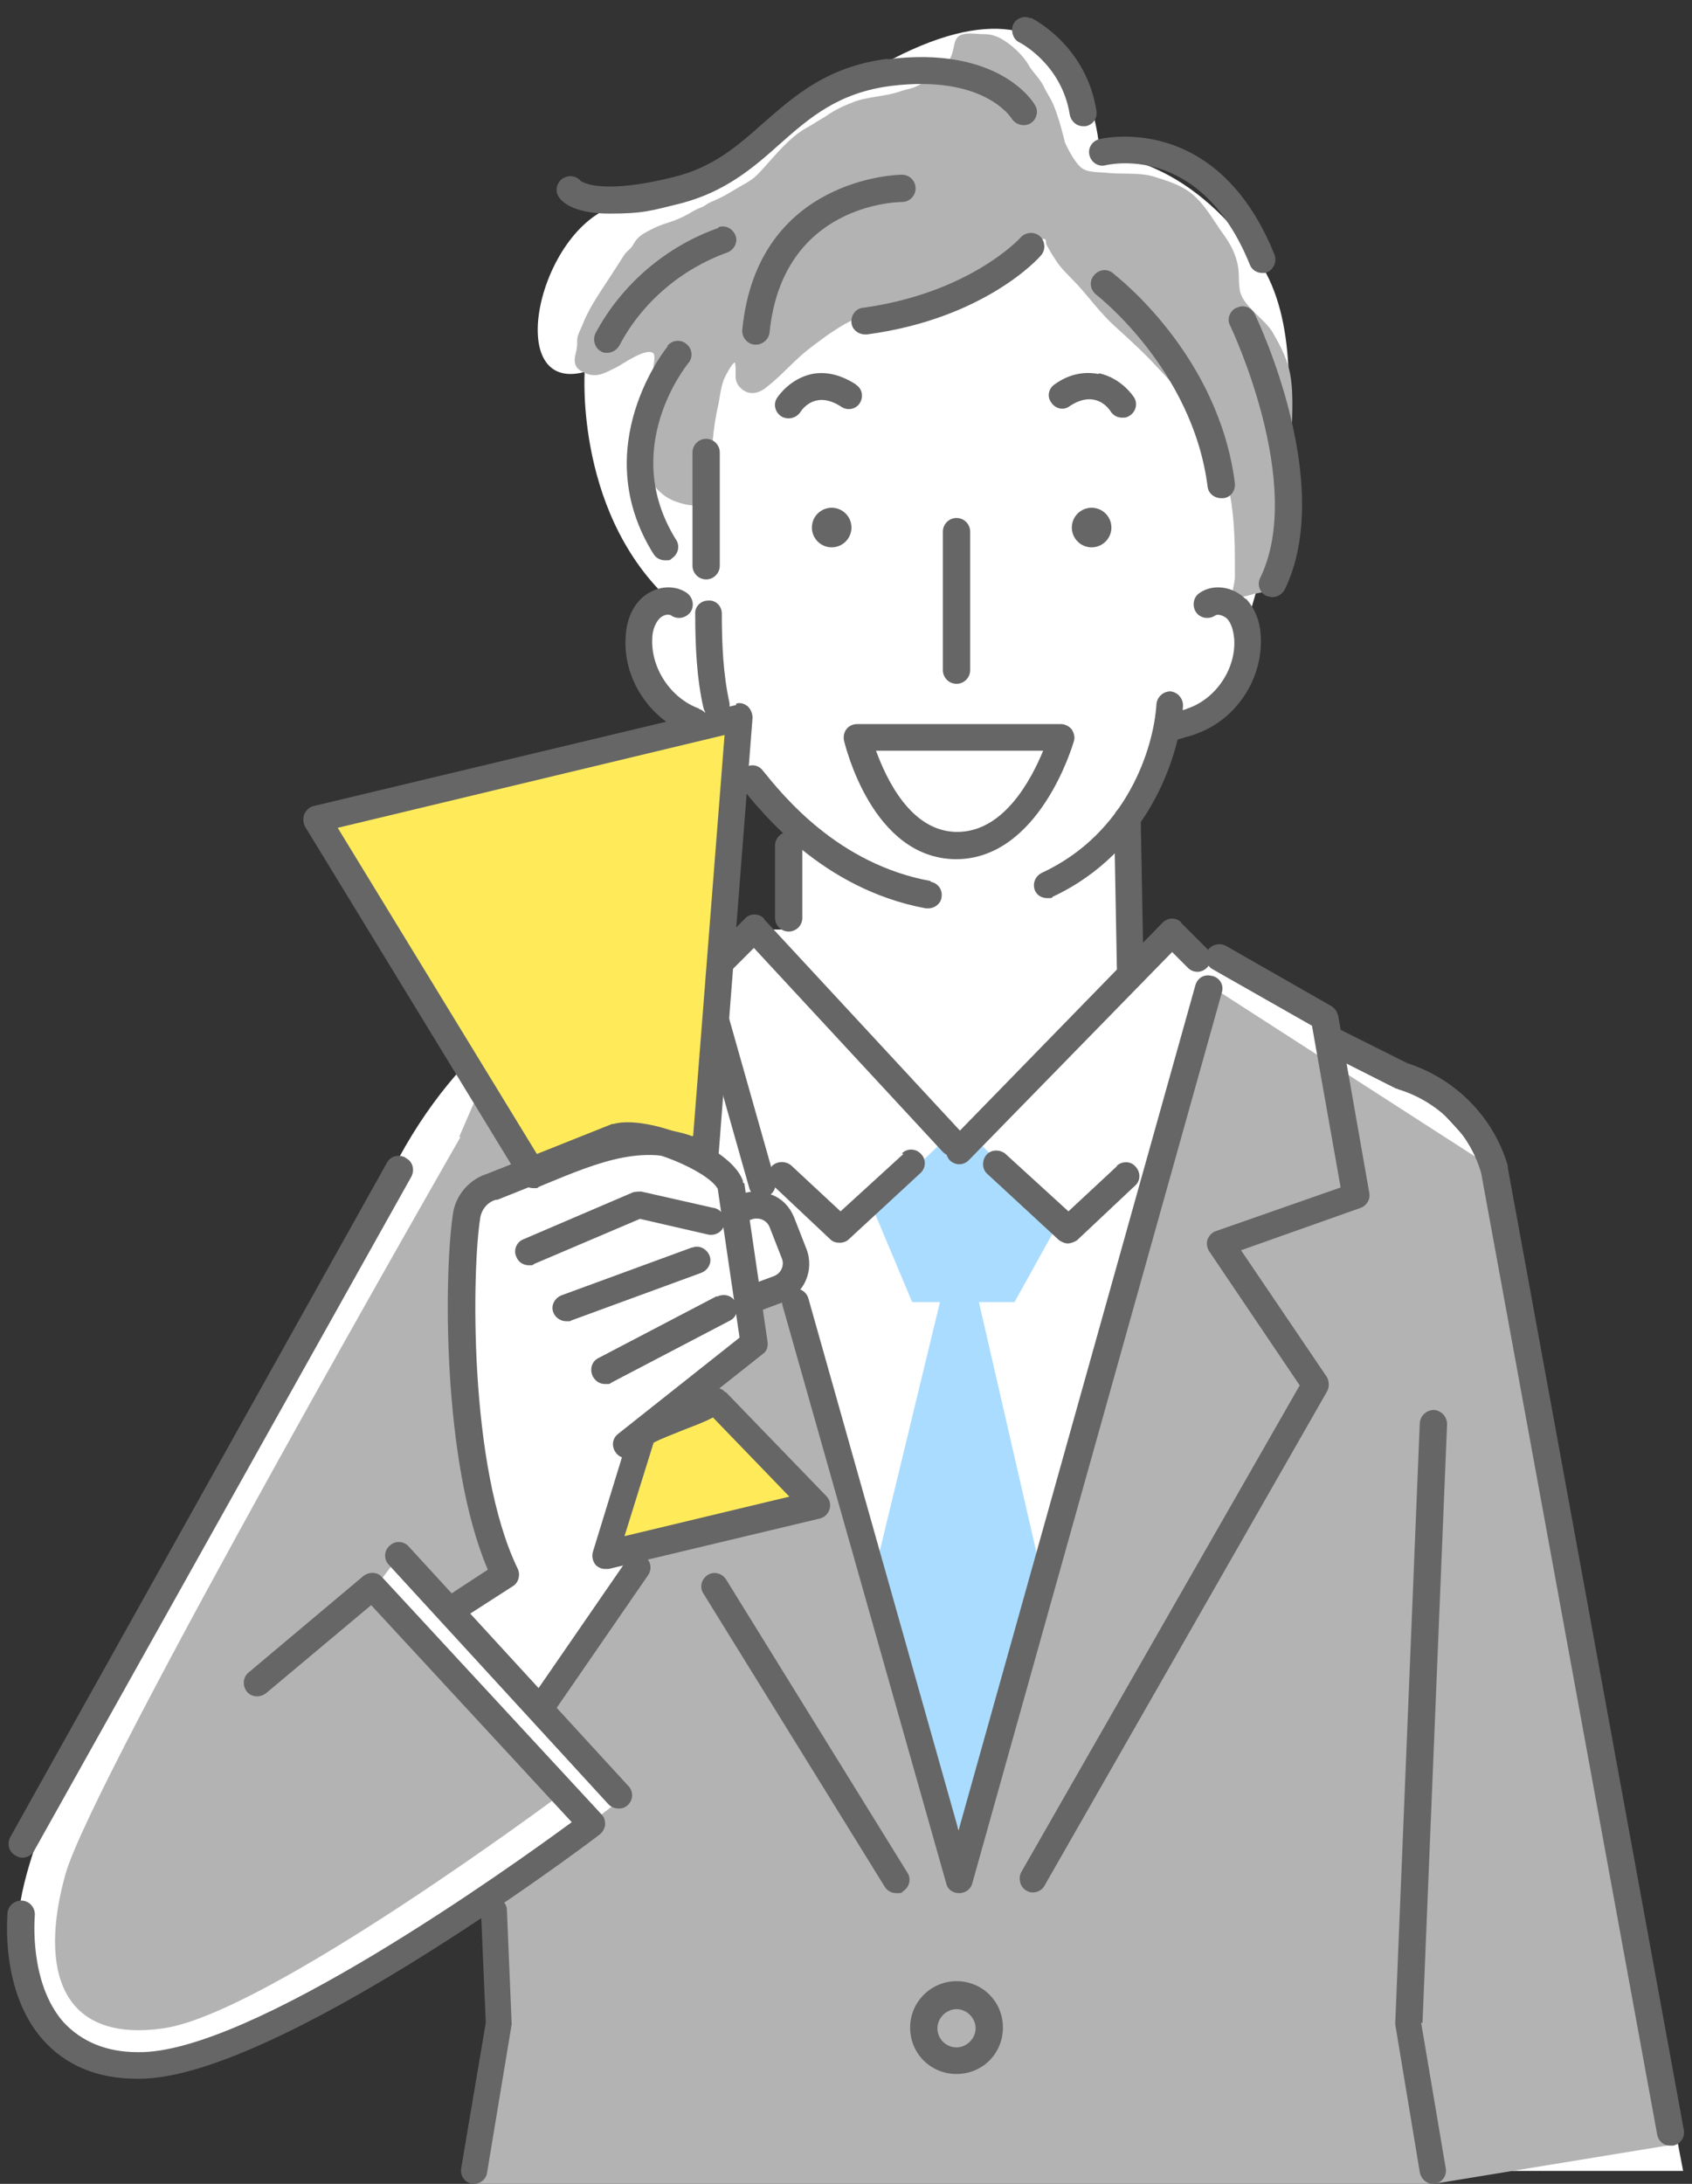 <?xml version="1.0" encoding="UTF-8"?>
<svg id="_レイヤー_1" data-name="レイヤー_1" xmlns="http://www.w3.org/2000/svg" xmlns:xlink="http://www.w3.org/1999/xlink" version="1.1" viewBox="0 0 248 320">
  <rect x="0" y="0" width="248" height="320" fill="#333333" stroke="none"/>
  <!-- Generator: Adobe Illustrator 29.0.0, SVG Export Plug-In . SVG Version: 2.1.0 Build 186)  -->
  <defs>
    <style>
      .st0 {
        fill: none;
      }

      .st1 {
        fill: #ffeb5a;
      }

      .st2 {
        fill: #fff;
      }

      .st3 {
        fill: #666;
      }

      .st4 {
        fill: #b3b3b3;
      }

      .st5 {
        fill: #aadcff;
      }

      .st6 {
        clip-path: url(#clippath);
      }
    </style>
    <clipPath id="clippath">
      <rect class="st0" width="248" height="320"/>
    </clipPath>
  </defs>
  <g class="st6">
    <g>
      <path class="st2" d="M198.5,154.4l-3.2-1.6-1.5-3.4-22.3-12.5-6.3,5.2-.4-21.7,6.3-14.8s13.6,2.4,11.4-13.6c0,0,12.9-37.4,2.1-53.6-10.8-16.1-23.4-15.7-23.4-15.7,0,0-.9-33.5-36.8-10.3,0,0-20.4,15.7-32.7,17.4-12.3,1.7-18.6,28.1-6,24.7,0,0-1.5,21.6,13.5,34.4,0,0-9.1-2.8-5.6,8.9,3.5,11.7,14.5,12,14.5,12l8.3,13.1-1.1,13.3h-5s-39.4-.3-56.1,42.7c0,0-57,89.9-51.1,106.1,5.9,16.2,9.4,21.4,33.4,12.2,24-9.2,34.6-18.7,34.6-18.7l1.7,18.7-3.5,20.9h177.4l-28.1-146.5s-10.7-15.3-20.3-17.1Z"/>
      <g>
        <polygon class="st4" points="179 145.5 219.2 171.4 244.9 314.3 210.1 320 69.5 320 73.8 294.3 72.4 278 91.5 263.3 79.3 249.9 94.4 226.5 119.6 220.6 103.9 203.7 110.3 196.1 109.5 190.6 116 188.9 140.5 273.4 179 145.5"/>
        <path class="st4" d="M67.5,166.6s-54,94.1-57.9,108c-3.9,13.9-.8,24.8,14.4,22.6,15.2-2.2,58.1-34.2,58.1-34.2l-27.8-29.5,4.2-5.5,7.1,7.8,8.4-5.3s-9.3-35-5.6-53.2l9.6-5.2-7.8-12.2-2.9,6.7Z"/>
        <g>
          <polygon class="st5" points="127.9 231.6 135.4 257.5 141.6 270.2 145 259.3 153 232.2 140.7 178.7 127.9 231.6"/>
          <polygon class="st5" points="138.9 166.6 127.9 177 133.7 190.8 148.7 190.8 155.3 178.9 142.6 166.6 138.9 166.6"/>
          <path class="st3" d="M165.2,118.1s0,0,0,0c-1.1,0-2,.9-1.9,2l.4,21.7c0,1.1.9,1.9,2,1.9s0,0,0,0c1.1,0,2-.9,1.9-2l-.4-21.7c0-1.1-.9-1.9-2-1.9Z"/>
          <path class="st3" d="M115.6,121.9c-1.1,0-2,.9-2,2v10.6c0,1.1.9,2,2,2s2-.9,2-2v-10.6c0-1.1-.9-2-2-2Z"/>
          <path class="st3" d="M72.4,278c-1.1,0-1.9,1-1.9,2.1l.7,16.3-3.6,21.3c-.2,1.1.5,2.1,1.6,2.3.1,0,.2,0,.3,0,.9,0,1.8-.7,1.9-1.7l3.6-21.7-.7-16.7c0-1.1-1-1.9-2.1-1.9Z"/>
          <path class="st3" d="M208.5,296.4l3.6-87.7c0-1.1-.8-2-1.9-2.1-1.1,0-2,.8-2.1,1.9l-3.6,88.1,3.6,21.7c.2,1,1,1.7,1.9,1.7s.2,0,.3,0c1.1-.2,1.8-1.2,1.6-2.3l-3.6-21.3Z"/>
          <path class="st3" d="M140.2,75.9c-1.1,0-2,.9-2,2v20.3c0,1.1.9,2,2,2s2-.9,2-2v-20.3c0-1.1-.9-2-2-2Z"/>
          <g>
            <path class="st2" d="M140.2,123.9c10.9,0,15.5-15.8,15.5-15.8h-30s3.6,15.8,14.5,15.8Z"/>
            <path class="st3" d="M155.6,106.1h-30c-.6,0-1.2.3-1.5.7-.4.5-.5,1.1-.4,1.7.2.7,4.1,17.3,16.4,17.4,0,0,0,0,0,0,12.2,0,17.1-16.6,17.3-17.3.2-.6,0-1.2-.3-1.7-.4-.5-1-.8-1.6-.8ZM140.3,121.9s0,0,0,0c-6.8,0-10.4-7.8-11.9-11.9h24.5c-1.7,4.1-5.7,11.9-12.6,11.9Z"/>
          </g>
          <path class="st3" d="M59.4,169.6c-1-.5-2.2-.2-2.7.8L1.5,269.2c-.5,1-.2,2.2.8,2.7.3.2.6.3,1,.3.7,0,1.4-.4,1.7-1l55.3-98.8c.5-1,.2-2.2-.8-2.7Z"/>
          <path class="st4" d="M186.6,48.8c-1.2-2.1-4.6-4-4.9-6.4-.2-1.4,0-2.7-.4-4.1-.5-1.9-1.4-3.2-2.5-4.7-1.3-1.9-2.3-3.7-4.1-5.2-1.6-1.3-3.6-1.9-5.5-2.5-2.3-.7-4.8-.3-7.2-.6-1.1-.1-2.7,0-3.6-.8-.9-.8-1.8-2.5-2.3-3.6,0,0-.9-3.9-1.9-6-.4-.8-.9-1.5-1.3-2.4-.6-1.1-1.5-1.9-2.1-2.9-.8-1.5-2.6-3.1-4-3.9-.9-.5-1.7-.7-2.7-.7-1,0-2.5-.3-3.4.2-.9.5-.8,1.6-1.1,2.5-.2.8-.8,1.7-1.4,2.3-.8.7-1.7,1.4-2.6,1.9-.4.3-.9.6-1.4.8-.6.3-1.4.4-2,.6-2.1.8-4.5.8-6.7,1.5-1.6.6-3,1.2-4.4,2.2-.5.3-1,.6-1.5.9-.7.5-1.6.9-2.3,1.4-2.3,1.6-4.2,4.1-6.1,6.1-1,1.1-2.4,1.7-3.7,2.5-1.1.7-2.1,1.2-3.3,1.7-.5.2-.8.5-1.2.7-.5.2-1,.4-1.5.7-1,.6-1.8,1-2.9,1.4-.9.3-1.9.6-2.7,1-.8.4-1.9.9-2.5,1.6-.4.4-.6,1-1,1.4-.4.4-.7.6-1,1.1-.6.9-1.2,1.9-1.8,2.8-1.4,2.2-3.1,4.5-4.1,7-.3.8-.8,1.6-.9,2.4,0,.7,0,1.3-.2,2-.4,1.5-.1,2.3,1.2,2.9,1.9.9,3.1,0,4.8-.8.8-.4,4.4-3,5.4-2,.2.2.1,1.3,0,1.7,0,1.3-.6,2.5-1,3.7-.5,1.3-.6,2.4-.7,3.8,0,1.1-.4,2.2-.4,3.3,0,3.5,1.6,7.7,5.1,9.1,1.1.4,2.9,1,4,.4,1.2-.6,1.3-3.3,1.3-4.3.2-3.2.4-6.7,1.1-9.8.3-1.3.4-2.8.9-4.1.2-.5,1.2-2.4,1.6-2.5.4,1.3-.4,2.6.9,3.8,1.2,1.1,2.6.8,3.8-.2,2.2-1.7,4-3.9,6.2-5.6,1.7-1.3,3.3-2.5,5.2-3.6,2.9-1.6,5.8-2.2,8.9-3.2,2.9-.9,5.7-1.9,8.5-2.9,1.7-.6,3.1-1.5,4.7-2.3,1.5-.7,3.1-1.2,4.5-2.1.5-.3,1.3-.7,1.7-1.2.3-.2.4-.8.8-.8.6,0,.3.5.5.9.4.7.8,1.4,1.2,2,.9,1.5,2.2,2.6,3.4,3.9,1.8,2,3.4,4.2,5.4,6,2.2,2,4.4,4,6.4,6.2,5.3,5.5,9.6,12.1,10.7,19.8.4,2.8.5,5.6.5,8.4,0,.8,0,1.5,0,2.3,0,1-.4,1.9-.4,2.8,1,.4,2.3,0,3.3-.3,1.4-.3,2.3-.2,3.1-1.6,1.3-2.4.9-5.5,1.1-8.1.3-4.1,1.2-8.1,1.2-12.2,0-3.3.4-7-.2-10.3-.4-2.1-1.3-3.9-2.4-5.8Z"/>
          <path class="st3" d="M102.4,103.8c-4.1-1.5-7-5.9-6.8-10.2,0-.9.3-2.2,1.1-3,.5-.5,1.3-.7,1.7-.4.9.6,2.1.4,2.8-.5.6-.9.4-2.1-.5-2.8-2-1.4-4.9-1-6.8.9-1.3,1.3-2.1,3.2-2.2,5.6-.4,6.1,3.6,12.1,9.4,14.2.2,0,.4.1.7.1.8,0,1.6-.5,1.9-1.3.4-1-.2-2.2-1.2-2.5Z"/>
          <path class="st3" d="M182.6,87.8c-1.9-1.9-4.8-2.3-6.8-.9-.9.6-1.1,1.9-.5,2.8.6.9,1.9,1.1,2.8.5.4-.3,1.2,0,1.7.4.8.8,1,2.1,1.1,3,.3,4.4-2.7,8.8-6.8,10.2-.4.2-.9.3-1.4.4-.7.2-1.5.4-2.3.8-1,.4-1.5,1.6-1,2.6.3.8,1.1,1.2,1.8,1.2s.5,0,.8-.2c.5-.2,1.2-.4,1.8-.6.5-.1,1.1-.3,1.6-.5,5.8-2.1,9.7-8,9.4-14.2-.1-2.3-.9-4.2-2.2-5.6Z"/>
          <path class="st3" d="M171.6,101.3c-1.1,0-2,.8-2.1,1.9-.4,6.4-4.3,18.9-16.8,24.7-1,.5-1.4,1.6-1,2.6.3.7,1,1.1,1.8,1.1s.6,0,.8-.2c14.1-6.6,18.6-20.7,19.1-28,0-1.1-.8-2-1.9-2.1Z"/>
          <path class="st3" d="M103.5,64.3c-1.1,0-2,.9-2,2v16.6c0,1.1.9,2,2,2s2-.9,2-2v-16.6c0-1.1-.9-2-2-2Z"/>
          <path class="st3" d="M105.3,33.4c-7.7,2.7-14.2,8.3-18,15.4-.5,1-.1,2.2.8,2.7.3.2.6.2.9.2.7,0,1.4-.4,1.8-1.1,3.3-6.3,9.1-11.2,15.8-13.6,1-.4,1.6-1.5,1.2-2.5-.4-1-1.5-1.6-2.5-1.2Z"/>
          <path class="st3" d="M181.2,45.1c-1,.5-1.4,1.7-.9,2.6.1.2,11.1,23.3,4.4,37-.5,1,0,2.2.9,2.6.3.1.6.2.9.2.7,0,1.4-.4,1.8-1.1,7.5-15.4-3.9-39.4-4.4-40.4-.5-1-1.7-1.4-2.6-.9Z"/>
          <path class="st3" d="M130.2,8.6c-8.9,1.1-13.7,5.4-18.4,9.5-3.7,3.3-7.3,6.4-12.9,7.8-10.7,2.7-13.5.8-13.8.6-.7-.8-1.8-.9-2.7-.3-.9.7-1.1,1.9-.4,2.8.5.7,2.3,2.3,7.3,2.3s6-.4,10.5-1.5c6.5-1.7,10.6-5.2,14.5-8.7,4.4-3.9,8.6-7.5,16.2-8.5,13.6-1.7,17.6,4.5,17.8,4.8.6.9,1.8,1.2,2.7.7.9-.5,1.3-1.8.7-2.7-.2-.4-5.3-8.8-21.7-6.7ZM85.3,26.7s0,0,0,0c0,0,0,0,0,0ZM85.3,26.7s0,0,0,0c0,0,0,0,0,0Z"/>
          <path class="st3" d="M149.6,34.8c0,0-7.3,8.1-23.1,10.3-1.1.1-1.8,1.1-1.7,2.2.1,1,1,1.7,2,1.7s.2,0,.3,0c17.2-2.3,25.2-11.2,25.5-11.6.7-.8.6-2.1-.2-2.8-.8-.7-2.1-.6-2.8.2Z"/>
          <path class="st3" d="M132.1,25.6c-.2,0-21.1.3-23.3,22.7-.1,1.1.7,2.1,1.8,2.2,0,0,.1,0,.2,0,1,0,1.9-.8,2-1.8,1.9-18.8,18.7-19.1,19.4-19.1,1.1,0,2-.9,2-2s-.9-2-2-2Z"/>
          <path class="st3" d="M151.1,2.7c-1-.5-2.2,0-2.6.9s0,2.2.9,2.6c0,0,6.2,3.1,7.4,10.6.2,1,1,1.7,2,1.7s.2,0,.3,0c1.1-.2,1.8-1.2,1.6-2.3-1.5-9.5-9.2-13.4-9.6-13.6Z"/>
          <path class="st3" d="M161.1,20.4c-1.1.3-1.7,1.4-1.4,2.4.3,1.1,1.4,1.7,2.4,1.4.1,0,13.8-3.5,21.1,14.6.3.8,1.1,1.2,1.8,1.2s.5,0,.7-.1c1-.4,1.5-1.6,1.1-2.6-8.6-21.3-25.6-16.9-25.8-16.9Z"/>
          <path class="st3" d="M163.1,40c-.9-.7-2.1-.5-2.8.4-.7.9-.5,2.1.4,2.8.1.1,14.1,10.9,16.3,28.1.1,1,1,1.7,2,1.7s.2,0,.3,0c1.1-.1,1.8-1.1,1.7-2.2-2.4-18.8-17.2-30.2-17.8-30.7Z"/>
          <path class="st3" d="M121.9,74.4c-1.6,0-2.9,1.3-2.9,2.9s1.3,2.9,2.9,2.9,2.9-1.3,2.9-2.9-1.3-2.9-2.9-2.9Z"/>
          <path class="st3" d="M160,74.4c-1.6,0-2.9,1.3-2.9,2.9s1.3,2.9,2.9,2.9,2.9-1.3,2.9-2.9-1.3-2.9-2.9-2.9Z"/>
          <path class="st3" d="M97.9,50.7c-.1.1-12,14.7-2.1,30.5.4.6,1,.9,1.7.9s.7,0,1-.3c.9-.6,1.2-1.8.6-2.7-8.3-13.3,1.4-25.4,1.8-25.9.7-.8.6-2.1-.3-2.8-.8-.7-2.1-.6-2.8.3Z"/>
          <path class="st3" d="M125.4,56.3c-2.2-1.4-4.3-1.9-6.4-1.5-3.2.7-4.9,3.2-5.1,3.5-.6.9-.3,2.1.6,2.7.3.2.7.3,1.1.3.6,0,1.3-.3,1.7-.9.5-.8,2.5-3.1,6-.8.9.6,2.1.4,2.7-.5.6-.9.4-2.1-.5-2.7Z"/>
          <path class="st3" d="M161,54.8c-2.1-.4-4.3,0-6.4,1.5-.9.6-1.2,1.8-.5,2.7.6.9,1.8,1.2,2.7.5,3.5-2.3,5.5,0,6,.8.4.6,1,.9,1.7.9s.7-.1,1.1-.3c.9-.6,1.2-1.8.6-2.7-.2-.3-1.9-2.8-5.1-3.5Z"/>
          <path class="st3" d="M105.8,89.9c0-1.1-.9-2-2-1.9-1.1,0-2,.9-1.9,2,0,4.5.2,9.3,1.2,13.7.2.9,1,1.6,1.9,1.6s.3,0,.4,0c1.1-.2,1.7-1.3,1.5-2.4-.9-4.1-1.1-8.5-1.1-12.9Z"/>
          <path class="st3" d="M136.4,129.1c-13.6-2.5-21.6-12.5-24.6-16.2-.7-.9-1.9-1-2.8-.3-.9.7-1,1.9-.3,2.8,3,3.7,11.9,14.9,27,17.7.1,0,.2,0,.4,0,.9,0,1.8-.7,1.9-1.6.2-1.1-.5-2.1-1.6-2.3Z"/>
          <path class="st3" d="M173.2,135.2c-.4-.4-.9-.6-1.4-.6h0c-.5,0-1,.2-1.4.6l-31.2,32c-.8.8-.7,2,0,2.8.4.4.9.6,1.4.6s1-.2,1.4-.6l29.8-30.5,2.3,2.3c.8.8,2,.8,2.8,0,.8-.8.8-2,0-2.8l-3.8-3.8Z"/>
          <path class="st3" d="M112,134.6c-.4-.4-.9-.6-1.4-.6-.5,0-1.1.2-1.4.6l-5.3,5.3c-.8.8-.8,2,0,2.8.8.8,2,.8,2.8,0l3.8-3.8,27.7,29.9c.4.4.9.6,1.5.6s1-.2,1.3-.5c.8-.7.8-2,.1-2.8l-29.1-31.4Z"/>
          <path class="st3" d="M132.4,169.1l-9.2,8.4-7.2-6.7c-.8-.7-2-.7-2.8,0-.7.8-.7,2,0,2.8l8.5,8c.4.4.9.5,1.4.5s1-.2,1.3-.5l10.5-9.7c.8-.7.9-2,.1-2.8-.7-.8-2-.9-2.8-.1Z"/>
          <path class="st3" d="M163.8,170.8l-7.2,6.7-9.2-8.4c-.8-.7-2.1-.7-2.8.1-.7.8-.7,2.1.1,2.8l10.5,9.7c.4.3.9.5,1.3.5s1-.2,1.4-.5l8.5-8c.8-.7.8-2,0-2.8-.7-.8-2-.8-2.8,0Z"/>
          <path class="st3" d="M196.1,148.8c-.1-.6-.5-1.1-1-1.4l-15.4-8.8c-.9-.5-2.2-.2-2.7.7-.5.9-.2,2.2.7,2.7l14.6,8.3,4.2,23.7-18.3,6.4c-.6.2-1,.7-1.2,1.2-.2.6-.1,1.2.2,1.7l13.3,19.7-40.8,71.3c-.5.9-.2,2.2.7,2.7.3.2.6.3,1,.3.7,0,1.4-.4,1.7-1l41.4-72.4c.4-.7.3-1.5,0-2.1l-12.6-18.6,17.5-6.2c.9-.3,1.5-1.3,1.3-2.2l-4.6-26.2Z"/>
          <path class="st3" d="M106.4,231.4c-.6-.9-1.8-1.2-2.7-.6-.9.6-1.2,1.8-.6,2.7l26.6,43c.4.6,1,.9,1.7.9s.7,0,1-.3c.9-.6,1.2-1.8.6-2.7l-26.6-43Z"/>
          <path class="st3" d="M221,171c0,0,0-.1,0-.2-2.1-7.1-7.6-12.7-14.7-15l-9.8-4.9c-1-.5-2.2,0-2.7.9-.5,1,0,2.2.9,2.7l9.9,5c0,0,.2,0,.3.1,5.9,1.8,10.5,6.4,12.2,12.3l25.8,140.9c.2,1,1,1.6,1.9,1.6s.2,0,.4,0c1.1-.2,1.8-1.2,1.6-2.3l-25.8-141Z"/>
          <path class="st3" d="M177.6,143c-1.1-.3-2.1.3-2.4,1.4l-34.7,123.8-22-77.9c-.3-1.1-1.4-1.7-2.4-1.4-1.1.3-1.7,1.4-1.4,2.4l24,84.7c.2.9,1,1.4,1.9,1.4h0c.9,0,1.7-.6,1.9-1.4l36.6-130.6c.3-1.1-.3-2.1-1.4-2.4Z"/>
          <path class="st3" d="M106.8,149c-.3-1.1-1.4-1.7-2.4-1.4-1.1.3-1.7,1.4-1.4,2.4l6.8,24c.2.9,1,1.4,1.9,1.4s.4,0,.5,0c1.1-.3,1.7-1.4,1.4-2.4l-6.8-24Z"/>
          <path class="st3" d="M140.2,290.3c-3.7,0-6.8,3-6.8,6.8s3,6.8,6.8,6.8,6.8-3,6.8-6.8-3-6.8-6.8-6.8ZM140.2,300c-1.6,0-2.8-1.3-2.8-2.8s1.3-2.8,2.8-2.8,2.8,1.3,2.8,2.8-1.3,2.8-2.8,2.8Z"/>
          <path class="st3" d="M56,231.1c-.7-.8-1.9-.8-2.7-.2l-16.9,14.2c-.8.7-.9,1.9-.2,2.8.7.8,1.9.9,2.8.2l15.4-12.9,29.4,31.8c-8.7,6.4-47.2,34-63.6,33.7-4.7,0-8.3-1.6-10.9-4.4-5.1-5.8-4.2-15.4-4.2-15.6.1-1.1-.7-2.1-1.8-2.2-1.1-.1-2.1.7-2.2,1.8,0,.5-1.1,11.5,5.2,18.6,3.3,3.7,7.9,5.7,13.8,5.7,0,0,.2,0,.3,0,19.9,0,65.6-34.3,67.5-35.8.4-.3.7-.8.8-1.4,0-.6-.1-1.1-.5-1.5l-32.2-34.8Z"/>
          <path class="st3" d="M59.9,226.6c-.7-.8-2-.9-2.8-.1-.8.7-.9,2-.1,2.8l32.2,35.1c.4.4.9.6,1.5.6s1-.2,1.3-.5c.8-.7.9-2,.1-2.8l-32.2-35.1Z"/>
          <g>
            <path class="st1" d="M78.2,172.1c8.2-3.4,16.8-7.3,25.1-2.6l5-64.3-61.9,14.8,31.8,52.1Z"/>
            <path class="st3" d="M107.9,103.3l-61.9,14.8c-.6.1-1.1.6-1.4,1.2-.2.6-.2,1.2.1,1.8l31.8,52.1c.4.6,1,.9,1.7.9s.5,0,.8-.2l.7-.3c8-3.3,15.5-6.5,22.7-2.5.6.3,1.3.3,1.9,0,.6-.3,1-.9,1-1.6l5-64.3c0-.6-.2-1.2-.7-1.7-.5-.4-1.1-.6-1.7-.4ZM101.5,166.5c-7.7-2.8-15.5.2-22.5,3.1l-29.5-48.3,56.7-13.6-4.6,58.7Z"/>
          </g>
          <g>
            <path class="st1" d="M94.1,210.1l-5.5,17.9,31-7.4-14.7-15.2c-3.3,1.9-7.2,2.8-10.7,4.7Z"/>
            <path class="st3" d="M106.3,204c-.6-.7-1.6-.8-2.4-.3-1.6.9-3.4,1.6-5.2,2.3-1.8.7-3.7,1.4-5.4,2.3-.5.2-.8.7-.9,1.2l-5.5,17.9c-.2.7,0,1.4.4,1.9.4.4.9.6,1.4.6s.3,0,.5,0l31-7.4c.7-.2,1.2-.7,1.4-1.4.2-.7,0-1.4-.5-1.9l-14.7-15.2ZM91.5,225.2l4.3-13.8c1.3-.7,2.8-1.2,4.2-1.8,1.5-.6,3-1.1,4.5-1.9l11.2,11.6-24.2,5.8Z"/>
          </g>
          <g>
            <path class="st3" d="M108.9,173.3c0-.2,0-.3-.1-.5-2-4.9-14.1-9.5-18.9-8.1,0,0-.1,0-.2,0l-18.3,7.3c-2.6.8-4.6,3.1-5,5.8-1.3,8.3-1.7,36.3,5.1,52.2l-5.8,3.8c-.9.6-1.2,1.8-.6,2.7.4.6,1,.9,1.7.9s.7-.1,1.1-.3l7.3-4.7c.8-.5,1.1-1.6.7-2.5-7.3-15-6.7-44.2-5.5-51.5.2-1.2,1.1-2.3,2.3-2.6,0,0,.1,0,.2,0l18.3-7.3c3.1-.8,12.5,3,14,5.7l3.2,21.8-17.8,14.1c-.9.7-1,1.9-.3,2.8.7.9,1.9,1,2.8.3l18.7-14.8c.6-.4.8-1.1.7-1.8l-3.4-23.2Z"/>
            <path class="st3" d="M104.6,177l-10.6-2.4c-.4,0-.8,0-1.2.1l-16.1,6.9c-1,.4-1.5,1.6-1,2.6.3.8,1.1,1.2,1.8,1.2s.5,0,.8-.2l15.5-6.6,10,2.3c1.1.2,2.1-.4,2.4-1.5.2-1.1-.4-2.1-1.5-2.4Z"/>
            <path class="st3" d="M101.4,182.8l-19.1,7c-1,.4-1.6,1.5-1.2,2.5.3.8,1.1,1.3,1.9,1.3s.5,0,.7-.1l19.1-7c1-.4,1.6-1.5,1.2-2.5-.4-1-1.5-1.6-2.5-1.2Z"/>
            <path class="st3" d="M105.1,189.9l-17.4,9.1c-1,.5-1.3,1.7-.8,2.7.4.7,1,1.1,1.8,1.1s.6,0,.9-.2l17.4-9.1c1-.5,1.3-1.7.8-2.7-.5-1-1.7-1.3-2.7-.8Z"/>
          </g>
          <path class="st3" d="M94.5,228.2c-.9-.6-2.1-.4-2.7.5l-14.2,20.6c-.6.9-.4,2.1.5,2.7.3.2.7.3,1.1.3.6,0,1.2-.3,1.6-.9l14.2-20.6c.6-.9.4-2.1-.5-2.7Z"/>
          <path class="st3" d="M116.4,178.4c-.6-1.5-1.7-2.7-3.2-3.3-1.5-.6-3.1-.7-4.6-.1-1,.4-1.5,1.5-1.1,2.6.4,1,1.5,1.5,2.6,1.1.5-.2,1.1-.2,1.6,0,.5.2.9.6,1.1,1.1l1.8,4.6c.4,1-.1,2.2-1.2,2.6l-2.7,1c-1,.4-1.5,1.5-1.1,2.6.3.8,1.1,1.3,1.8,1.3s.5,0,.7-.1l2.7-1c3.1-1.2,4.6-4.7,3.4-7.8l-1.8-4.6Z"/>
        </g>
      </g>
    </g>
  </g>
</svg>